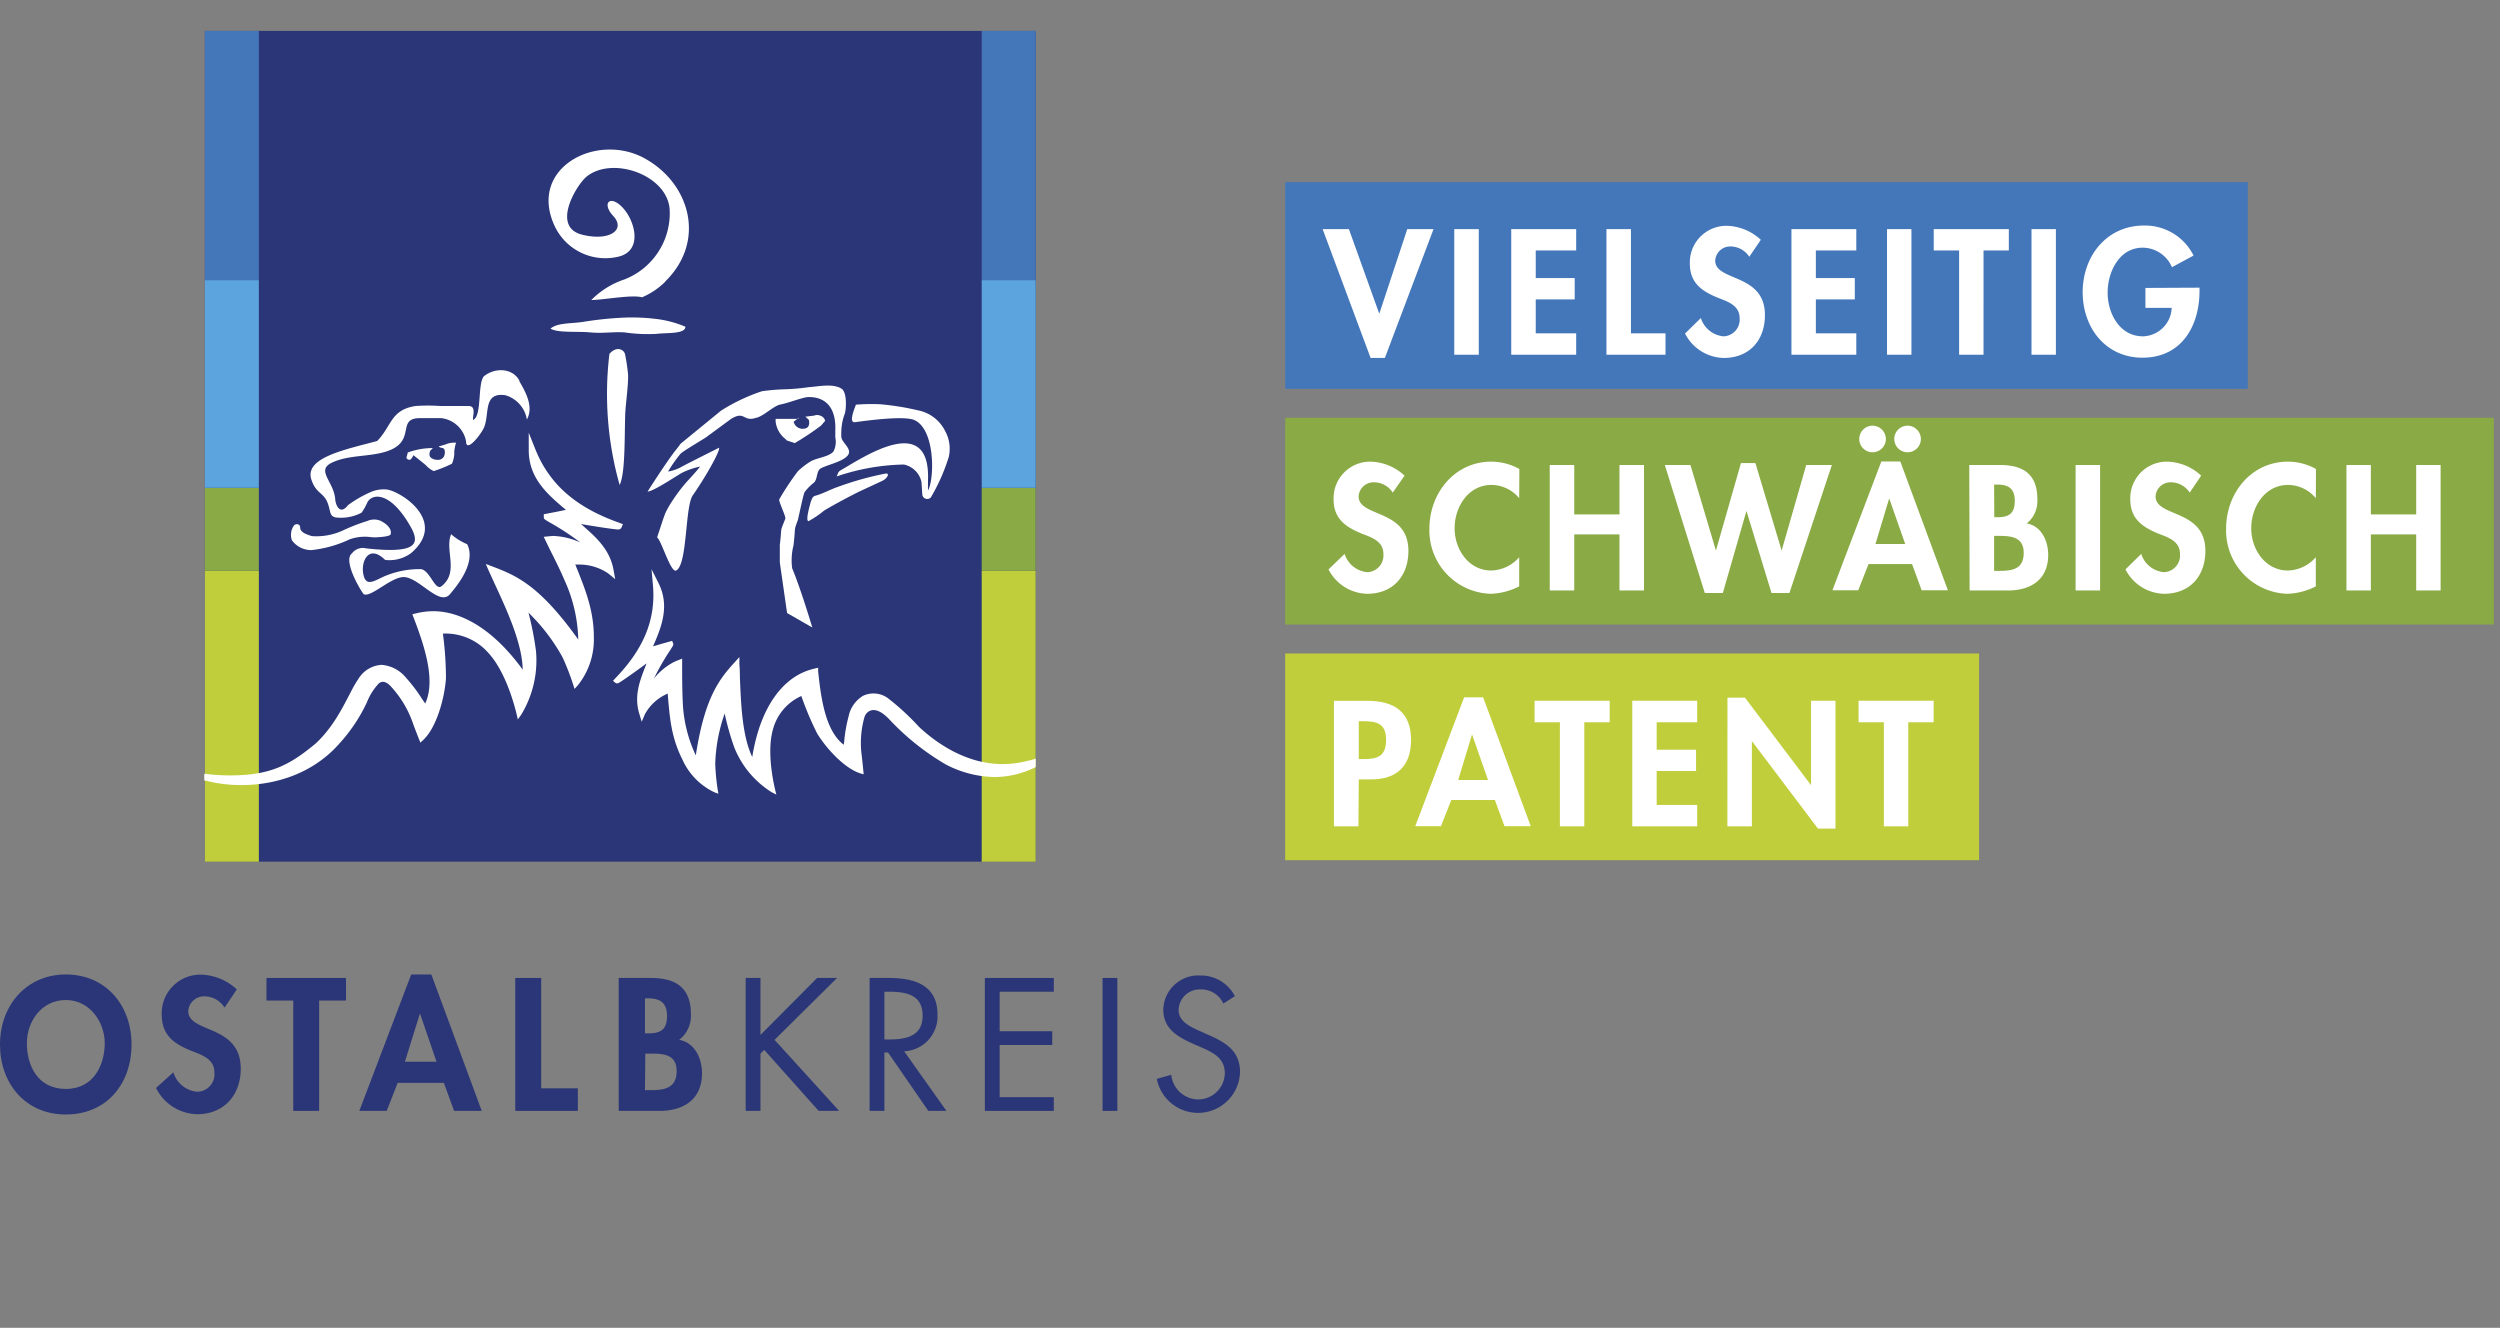 <?xml version="1.0" encoding="UTF-8" standalone="no"?>
<svg
   id="Ebene_1"
   data-name="Ebene 1"
   viewBox="0 0 285.677 151.732"
   version="1.1"
   sodipodi:docname="logo_auftrag.svg"
   width="285.677"
   height="151.732"
   inkscape:version="1.2.2 (b0a8486541, 2022-12-01)"
   xmlns:inkscape="http://www.inkscape.org/namespaces/inkscape"
   xmlns:sodipodi="http://sodipodi.sourceforge.net/DTD/sodipodi-0.dtd"
   xmlns="http://www.w3.org/2000/svg"
   xmlns:svg="http://www.w3.org/2000/svg">
  <rect x="0" y="0" width="285.677" height="151.732" fill="#808080" stroke="none"/>
  <sodipodi:namedview
     id="namedview83"
     pagecolor="#505050"
     bordercolor="#eeeeee"
     borderopacity="1"
     inkscape:showpageshadow="0"
     inkscape:pageopacity="0"
     inkscape:pagecheckerboard="0"
     inkscape:deskcolor="#505050"
     showgrid="false"
     inkscape:zoom="2.8303212"
     inkscape:cx="131.78716"
     inkscape:cy="-22.258958"
     inkscape:window-width="2560"
     inkscape:window-height="1377"
     inkscape:window-x="1912"
     inkscape:window-y="-8"
     inkscape:window-maximized="1"
     inkscape:current-layer="Ebene_1" />
  <defs
     id="defs4">
    <style
       id="style2">.cls-1{fill:#2a3677;}.cls-2{fill:#4477ba;}.cls-3{fill:#89aa44;}.cls-4{fill:#5ca4dd;}.cls-5{fill:#c0ce3b;}.cls-6{fill:#fff;}</style>
  </defs>
  <path
     class="cls-1"
     d="m 7.52,127.353 c -4.63,0 -7.52,-3.55 -7.52,-8 0,-4.45 3,-8 7.52,-8 4.52,0 7.51,3.46 7.51,8 0,4.54 -2.88,8 -7.51,8 m 0,-13.08 c -2.8,0 -4.45,2.48 -4.45,4.93 0,2.45 1.16,5.23 4.45,5.23 3.29,0 4.45,-2.89 4.45,-5.23 0,-2.34 -1.65,-4.93 -4.45,-4.93"
     id="path6" />
  <path
     class="cls-1"
     d="m 25.64,115.103 a 2.72,2.72 0 0 0 -2.27,-1.25 1.81,1.81 0 0 0 -1.86,1.68 c 0,2.56 6,1.49 6,6.59 0,3 -1.9,5.2 -5,5.2 a 5.38,5.38 0 0 1 -4.68,-3 l 1.98,-1.79 a 3.12,3.12 0 0 0 2.74,2.22 2,2 0 0 0 1.95,-2.2 c 0,-1.57 -1.45,-2 -2.64,-2.48 -2,-0.8 -3.38,-1.79 -3.38,-4.15 a 4.42,4.42 0 0 1 4.43,-4.55 6.23,6.23 0 0 1 4.15,1.69 l -1.39,2.06"
     id="path8" />
  <polyline
     class="cls-1"
     points="172.64 108.22 172.64 110.8 175.7 110.8 175.7 123.41 178.66 123.41 178.66 110.8 181.73 110.8 181.73 108.22 172.64 108.22"
     id="polyline10"
     transform="translate(-142.19,3.533)" />
  <path
     class="cls-1"
     d="m 46.99,111.353 -5.93,15.59 h 3.13 l 1.25,-3.2 h 5.28 l 1.17,3.2 h 3.16 l -5.76,-15.59 h -2.3 m 1,4.45 v 0 l 1.89,5.52 h -3.61 z"
     id="path12" />
  <polyline
     class="cls-1"
     points="201.07 108.22 201.07 123.41 208.22 123.41 208.22 120.83 204.03 120.83 204.03 108.22 201.07 108.22"
     id="polyline14"
     transform="translate(-142.19,3.533)" />
  <path
     class="cls-1"
     d="m 70.7,111.753 h 3.69 c 2.82,0 4.56,1.11 4.56,4.13 a 3.46,3.46 0 0 1 -1.34,2.94 c 1.8,0.33 2.61,2.14 2.61,3.81 0,3 -2.1,4.31 -4.86,4.31 H 70.7 v -15.19 m 3,6.33 h 0.36 c 1.45,0 2.16,-0.43 2.16,-2 0,-1.57 -0.89,-2 -2.14,-2 H 73.7 Z m 0,6.49 h 0.62 c 1.59,0 3,-0.21 3,-2.18 0,-1.97 -1.61,-2 -3.1,-2 h -0.48 z"
     id="path16" />
  <polyline
     class="cls-1"
     points="235.56 108.22 229.09 114.73 229.09 108.22 227.4 108.22 227.4 123.41 229.09 123.41 229.09 116.86 229.52 116.44 235.74 123.41 238.08 123.41 230.7 115.29 237.84 108.22 235.56 108.22"
     id="polyline18"
     transform="translate(-142.19,3.533)" />
  <path
     class="cls-1"
     d="m 101.06,126.943 h -1.69 v -15.19 h 2.2 c 2.88,0 5.56,0.77 5.56,4.19 a 4,4 0 0 1 -3.81,4.19 l 4.83,6.81 h -2.07 l -4.6,-6.67 h -0.42 v 6.67 m 0,-8.16 h 0.53 c 1.91,0 3.84,-0.36 3.84,-2.72 0,-2.36 -1.83,-2.74 -3.86,-2.74 h -0.51 z"
     id="path20" />
  <polyline
     class="cls-1"
     points="254.73 108.22 254.73 123.41 262.61 123.41 262.61 121.84 256.42 121.84 256.42 115.88 262.43 115.88 262.43 114.31 256.42 114.31 256.42 109.79 262.61 109.79 262.61 108.22 254.73 108.22"
     id="polyline22"
     transform="translate(-142.19,3.533)" />
  <rect
     class="cls-1"
     x="125.99"
     y="111.753"
     width="1.69"
     height="15.19"
     id="rect24" />
  <path
     class="cls-1"
     d="m 139.81,114.713 a 2.78,2.78 0 0 0 -2.62,-1.65 2.41,2.41 0 0 0 -2.51,2.36 c 0,1.31 1.35,1.91 2.37,2.37 l 1,0.45 c 2,0.86 3.65,1.85 3.65,4.27 a 4.8,4.8 0 0 1 -9.51,0.77 l 1.65,-0.47 a 3.13,3.13 0 0 0 3,2.82 3.05,3.05 0 0 0 3.12,-3 c 0,-1.77 -1.39,-2.38 -2.8,-3 l -0.92,-0.4 c -1.77,-0.81 -3.31,-1.72 -3.31,-3.89 a 4,4 0 0 1 4.25,-3.87 4.35,4.35 0 0 1 3.93,2.36 l -1.35,0.86"
     id="path26" />
  <rect
     class="cls-1"
     x="23.41"
     width="94.94"
     height="94.93"
     id="rect28"
     y="3.533" />
  <rect
     class="cls-2"
     x="23.41"
     width="6.17"
     height="28.48"
     id="rect30"
     y="3.533" />
  <rect
     class="cls-3"
     x="23.41"
     y="55.743"
     width="6.17"
     height="9.49"
     id="rect32" />
  <rect
     class="cls-4"
     x="23.41"
     y="32.013"
     width="6.17"
     height="23.73"
     id="rect34" />
  <rect
     class="cls-5"
     x="23.41"
     y="65.243"
     width="6.17"
     height="33.23"
     id="rect36" />
  <rect
     class="cls-2"
     x="112.18"
     width="6.17"
     height="28.48"
     id="rect38"
     y="3.533" />
  <rect
     class="cls-3"
     x="112.18"
     y="55.743"
     width="6.17"
     height="9.49"
     id="rect40" />
  <rect
     class="cls-4"
     x="112.18"
     y="32.013"
     width="6.17"
     height="23.73"
     id="rect42" />
  <rect
     class="cls-5"
     x="112.18"
     y="65.243"
     width="6.17"
     height="33.23"
     id="rect44" />
  <path
     class="cls-6"
     d="m 59.37,43.533 c -0.79,-1.53 -2.83,-1.54 -4.07,-0.54 -0.76,0.84 -0.19,4.57 -1.25,5 -0.05,-0.5 0.41,-1.6 -0.52,-1.6 h -3.25 a 19.84,19.84 0 0 0 -2.78,0 c -2.88,0.43 -2.73,2.3 -4.4,4 -3.71,1 -8.37,1.91 -7.51,4.44 0.62,1.8 1.54,1.32 2,3.11 0.21,0.84 0.2,1 0.72,1.18 a 5.12,5.12 0 0 0 3,-0.53 6.43,6.43 0 0 0 0.68,-1.21 c 0.56,-1 2.62,-1.27 4.94,2.82 1.2,2.12 0.41,3.06 -5.09,2.46 a 1.55,1.55 0 0 0 -1.62,0.57 c -1,0.74 0.71,3.82 1.33,4.66 0.81,0.44 3.11,-1.95 4.57,-1.95 1.76,0 4.11,3.42 5.31,1.94 0.62,-0.75 3.06,-3.53 1.95,-5.7 a 6.53,6.53 0 0 1 -1.83,-1.14 c -0.76,1.83 0.94,4.33 -1.09,5.94 -0.75,0.59 -1.3,-1.79 -2.36,-1.95 a 10.37,10.37 0 0 0 -3.88,0.7 c -1.2,0.46 -2.19,1.33 -2.6,0.25 -0.55,-1.47 0.36,-4 2.39,-2 a 4.18,4.18 0 0 0 2.94,-0.76 c 4.16,-3.53 -0.86,-6.92 -2.68,-7.28 a 3.78,3.78 0 0 0 -2.12,0.38 13.29,13.29 0 0 0 -2.38,1.4 c -0.94,1.22 -1.42,-0.06 -1.46,-0.64 -0.14,-2.06 -2.26,-3.33 -0.37,-4.22 1.89,-0.89 4.12,-0.64 6.11,-1.24 3.69,-1.12 1.13,-3.85 3.94,-3.84 1.31,0 1.13,0 2.45,0 a 3.26,3.26 0 0 1 2.82,2.66 c 0,1.28 1.54,-0.57 2,-1.49 0.75,-1.5 -0.16,-4.18 2.49,-3.79 a 3.48,3.48 0 0 1 2.46,2.78 c 0.76,-1.42 -0.05,-3 -0.87,-4.39"
     id="path46" />
  <path
     class="cls-6"
     d="m 108.04,49.333 a 4.4,4.4 0 0 0 -3.12,-2.44 30.46,30.46 0 0 0 -4.36,-0.7 22.92,22.92 0 0 0 -2.76,0.05 c -0.05,0.23 -0.92,2.11 -0.09,2 0.83,-0.11 5.38,-0.77 6.71,-0.27 2.47,1 2.38,6.76 1.62,8.08 v -1.09 c 0.36,-8.14 -7.72,-2.48 -10.1,-1.15 l -0.15,0.18 -0.18,0.45 a 25,25 0 0 1 7.69,-1.36 2.61,2.61 0 0 1 2,2 l 0.09,1.4 a 0.56,0.56 0 0 0 0.61,0.53 0.55,0.55 0 0 0 0.36,-0.16 21.61,21.61 0 0 0 2.06,-4.65 4.21,4.21 0 0 0 -0.36,-2.84"
     id="path48" />
  <path
     class="cls-6"
     d="m 101.2,54.113 a 35.51,35.51 0 0 0 -5.5,1.54 c -0.87,0.3 -1.66,0.76 -2.55,1 -0.33,0.08 -0.41,0.47 -0.52,0.74 -0.13,0.52 -0.6,2.12 -0.24,2.16 a 10.87,10.87 0 0 0 1.77,-1.2 c 1.05,-0.65 3.47,-1.92 4.09,-2.21 l 2.56,-1.19 c 0.55,-0.25 0.94,-0.91 0.37,-0.84"
     id="path50" />
  <path
     class="cls-6"
     d="m 91.21,47.863 h -2.58 v 0.29 a 2.92,2.92 0 0 0 1.11,2 l 0.17,0.18 0.91,0.3 a 31.31,31.31 0 0 0 3,-2 l 0.45,-0.52 v -0.11 a 0.85,0.85 0 0 0 -0.55,-0.51 0.91,0.91 0 0 0 -0.69,0 l -1,0.12 0.41,0.38 c 0,0.13 0.22,0.95 -0.62,1 a 1.05,1.05 0 0 1 -1.13,-0.8 l 0.61,-0.48"
     id="path52" />
  <path
     class="cls-6"
     d="m 95.99,44.313 c -1.05,-0.47 -2.37,-0.16 -3.58,-0.07 a 23.74,23.74 0 0 1 -2.71,0.24 23.94,23.94 0 0 0 -2.62,0.22 21.28,21.28 0 0 0 -4.67,2.21 l -4.6,3.76 -0.08,0.08 c -0.09,0.14 -0.3,0.42 -0.55,0.73 -0.95,1.19 -3.19,4.69 -3.18,4.69 0.66,0 3.48,-1.92 4,-2.18 a 8.9,8.9 0 0 1 2,-0.68 c -0.35,0.46 -1,1.19 -1.54,1.76 a 20.23,20.23 0 0 0 -1.73,2.31 10.33,10.33 0 0 0 -0.74,1.34 c -0.08,0.25 -0.17,0.48 -0.24,0.68 l -0.66,2 c 0.52,0.44 1.56,4.08 2.17,3.79 1.31,-0.62 1,-7.31 1.91,-8.6 1.29,-1.83 3.13,-5 3,-5.43 0,0 -4,2 -4.49,2.29 a 4.8,4.8 0 0 1 -1.34,0.43 15.47,15.47 0 0 1 1.4,-2 c 0.24,-0.31 2.95,-1.87 3.06,-2 l 2.72,-2 c 1.6,-1 1.39,0.35 2.84,-0.13 0.81,-0.12 2,-1.35 2.78,-1.52 1,-0.2 2.2,-0.7 3.07,-0.85 1.12,-0.08 3.4,0.25 3.24,3.87 0,0.23 0,0.48 0,0.73 a 2.41,2.41 0 0 1 -0.2,1.59 c -0.47,0.62 -1.89,0.74 -2.58,1.13 a 8.65,8.65 0 0 0 -1.49,1.14 31.32,31.32 0 0 0 -2.13,3.21 c -0.13,0.16 0.79,2 0.69,2.22 -0.67,1.71 -0.35,0.67 -0.63,3 v 2 l 0.83,5.78 2.88,1.65 c 0,0 -1.26,-4.27 -2.3,-6.77 a 6.92,6.92 0 0 1 0.15,-2.59 c 0.28,-2.31 0,-1.57 0.49,-2.88 0.07,-0.21 0.65,-3.07 0.79,-3.24 a 5.65,5.65 0 0 1 1.06,-1.07 c 0.43,-0.39 0.26,-1.33 0.78,-1.63 0.71,-0.4 2.53,-0.76 3.09,-1.49 0.56,-0.73 -0.69,-1.43 -0.74,-2.1 a 5.23,5.23 0 0 1 0,-0.68 6.19,6.19 0 0 1 0.4,-2 c 0.18,-0.58 0.26,-2.56 -0.44,-2.87"
     id="path54" />
  <path
     class="cls-6"
     d="m 76.01,32.173 c 4.68,-4.57 2.89,-11.1 -2.21,-14 -5.52,-3.18 -13.6,1 -10.38,7.74 a 6.39,6.39 0 0 0 7.09,3.45 c 3,-0.57 2.1,-4.08 0.65,-5.63 -1.45,-1.55 -2.44,-0.51 -1.09,0.94 1.51,1.62 -0.5,2.94 -3.6,2.13 -3.53,-0.93 -0.51,-5.77 0.56,-6.62 3,-2.42 9.4,-0.13 9.5,3.91 a 8.12,8.12 0 0 1 -5.18,7.84 9.54,9.54 0 0 0 -3.78,2.35 c 1.34,0 4.6,-0.64 5.8,-0.31 a 8.57,8.57 0 0 0 2.64,-1.77"
     id="path56" />
  <path
     class="cls-6"
     d="m 62.93,37.533 c 0.79,-0.67 2.42,-0.54 3.76,-0.76 a 39.15,39.15 0 0 1 4.08,-0.45 22.32,22.32 0 0 1 4,0.1 12.34,12.34 0 0 1 3.55,0.91 c 0,0.87 -2.17,0.67 -3.31,0.82 a 18.32,18.32 0 0 1 -3.64,-0.17 c -1.26,-0.09 -2.52,0.14 -3.93,0 -1.41,-0.14 -3.74,0.08 -4.53,-0.43"
     id="path58" />
  <path
     class="cls-6"
     d="m 70.81,55.433 a 38.21,38.21 0 0 1 -1.17,-15 c 0.9,-1 1.74,-0.42 1.8,0.12 a 21.92,21.92 0 0 1 0.33,2.24 c 0.05,1.23 -0.29,3.38 -0.33,4.62 -0.08,2.84 0,6.71 -0.63,8"
     id="path60" />
  <path
     class="cls-6"
     d="m 34.38,60.533 c 0.12,0.36 0.75,0.57 1.26,0.73 a 7.25,7.25 0 0 0 3.74,-0.74 23,23 0 0 1 2.62,-1 1.89,1.89 0 0 1 1.51,0 c 0.8,0.41 1.32,1 1.11,1.58 -0.11,0.09 -0.38,0.22 -1.37,0.28 a 4.67,4.67 0 0 1 -0.83,0 5.19,5.19 0 0 0 -2.47,0.25 13.56,13.56 0 0 1 -4.39,1.23 2.74,2.74 0 0 1 -2.2,-1.12 1.86,1.86 0 0 1 0.24,-1.71 0.48,0.48 0 0 1 0.44,-0.12 c 0.37,0.11 0.19,0.46 0.34,0.68"
     id="path62" />
  <path
     class="cls-6"
     d="m 51.92,51.733 a 3.4,3.4 0 0 1 -0.22,1.13 l -0.06,0.13 a 15.63,15.63 0 0 1 -2.08,0.84 2.85,2.85 0 0 1 -0.83,-0.6 c -0.17,-0.2 -1.4,-1.13 -1.48,-1.22 -0.19,0.37 -0.32,0.53 -0.46,0.53 -0.14,0 -0.41,-0.12 -0.32,-0.35 a 3.19,3.19 0 0 0 0.12,-0.48 8.17,8.17 0 0 1 2.85,-0.51 c 0,0.08 -0.27,0.26 -0.29,0.33 -0.02,0.07 -0.16,0.41 0,0.67 a 1.08,1.08 0 0 0 0.81,0.34 0.75,0.75 0 0 0 0.84,-0.58 1,1 0 0 0 0,-0.53 c -0.07,-0.35 -0.48,-0.17 -0.67,-0.43 0.09,0 0.81,-0.22 0.89,-0.26 a 2.41,2.41 0 0 1 0.92,-0.16 h 0.18 a 4.47,4.47 0 0 0 -0.22,1.16"
     id="path64" />
  <path
     class="cls-6"
     d="m 70.81,59.753 c -5,-1.75 -8.05,-4.43 -9.65,-8.45 l -0.74,-1.86 v 2 c 0,3.21 2.15,5.06 4.25,6.82 l -1.18,0.24 -1.35,0.26 v 0.33 c 0,0.22 0.07,0.25 0.7,0.62 a 30.72,30.72 0 0 1 3.48,2.28 8.11,8.11 0 0 0 -3.08,-0.75 c -0.19,0 -1.11,0.1 -1.11,0.1 l 0.23,0.47 c 0.24,0.5 0.48,1 0.72,1.47 0.5,1 1,2 1.42,3 a 17.34,17.34 0 0 1 1.58,6.8 c -4.35,-6.1 -7,-7.29 -9.73,-8.32 l -0.84,-0.32 0.36,0.83 0.71,1.55 c 1.39,3 3.1,6.74 3.15,9.7 -4.21,-5.78 -8.16,-6.68 -10.2,-6.68 a 8.16,8.16 0 0 0 -2,0.25 l -0.41,0.1 0.15,0.4 c 1.39,3.61 2.49,7.28 1.32,9.8 l -0.39,-0.57 a 17.66,17.66 0 0 0 -1.79,-2.36 4,4 0 0 0 -2.81,-1.49 3.34,3.34 0 0 0 -2.68,1.66 c -1.11,1.59 -2.16,4.82 -4.85,7.33 -2.87,2.37 -5.07,3.66 -9.8,3.64 a 21.67,21.67 0 0 1 -2.93,-0.19 v 0.79 h 0.18 c 4.12,1.11 10.95,0.71 15.3,-4.28 a 18.75,18.75 0 0 0 3.09,-4.63 6.85,6.85 0 0 1 1.37,-2.19 c 0.45,-0.38 0.92,-0.15 1.36,0.31 a 11.87,11.87 0 0 1 2.54,4.22 c 0.34,0.95 0.86,2.23 0.86,2.23 l 0.34,-0.32 c 1.47,-1.39 2.4,-4.62 2.58,-7 a 39,39 0 0 0 -0.35,-5.14 6.5,6.5 0 0 1 5.2,2.21 c 2.39,2.61 3.36,7.6 3.36,7.6 l 0.38,-0.53 a 11.93,11.93 0 0 0 1.7,-7.27 35.4,35.4 0 0 0 -0.86,-4.4 21.54,21.54 0 0 1 3.9,5.11 28.43,28.43 0 0 1 1.36,3.6 l 0.37,-0.4 a 8.39,8.39 0 0 0 1.84,-5.5 c 0,-3.11 -1,-5.53 -2.12,-8.31 h 0.37 a 5.85,5.85 0 0 1 3.4,1.02 l 0.79,0.65 -0.18,-1 c -0.4,-2.33 -1.92,-3.7 -3.39,-5 l -0.33,-0.3 c 1.67,0.29 3.84,0.62 4.24,0.62 a 0.39,0.39 0 0 0 0.39,-0.25 l 0.15,-0.36 -0.37,-0.13"
     id="path66" />
  <path
     class="cls-6"
     d="m 118.35,86.683 a 5.17,5.17 0 0 1 -0.73,0.22 h -0.05 a 11.42,11.42 0 0 1 -3,0.41 c -4.39,0 -7.88,-2.68 -9.58,-4.28 a 28.05,28.05 0 0 0 -3.54,-3.26 2.78,2.78 0 0 0 -2.83,-0.26 3.57,3.57 0 0 0 -1.65,2.35 16.76,16.76 0 0 0 -0.48,2.62 c 0,0.2 -0.05,0.41 -0.08,0.62 -2,-1.55 -2.57,-4.94 -2.92,-8.42 v -0.38 l -0.38,0.09 a 7.09,7.09 0 0 0 -1.67,0.6 c -1.63,0.83 -4.45,3.15 -5.48,9.51 -1.15,-2.4 -1.29,-6.07 -1.41,-9.08 q 0,-0.81 -0.06,-1.53 v -0.81 l -0.54,0.6 c -1.75,1.92 -3.42,4 -4.44,10.63 a 15.63,15.63 0 0 1 -1.49,-6.1 c -0.05,-1 -0.06,-2 -0.07,-3 0,-0.49 0,-1 0,-1.47 v -0.48 c 0,0 -0.77,0.3 -0.93,0.38 a 7.2,7.2 0 0 0 -2.29,1.89 27,27 0 0 1 1.87,-3.26 c 0.35,-0.55 0.38,-0.59 0.31,-0.77 l -0.1,-0.27 -1.19,0.33 -1,0.3 c 1,-2.27 1.92,-4.62 0.64,-7.21 l -0.81,-1.61 0.16,1.79 c 0.35,3.88 -1,7.28 -4.32,10.7 l -0.24,0.26 0.26,0.23 a 0.36,0.36 0 0 0 0.42,0 c 0.32,-0.17 1.93,-1.31 3.16,-2.22 l -0.15,0.37 c -0.64,1.66 -1.31,3.38 -0.68,5.41 l 0.27,0.89 0.36,-0.85 a 5.31,5.31 0 0 1 2.32,-2.23 2.37,2.37 0 0 1 0.29,-0.14 c 0.22,2.7 0.39,5 1.68,7.54 a 7.55,7.55 0 0 0 3.65,3.74 l 0.46,0.17 a 25.31,25.31 0 0 1 -0.36,-3.44 19,19 0 0 1 1.08,-5.73 30.45,30.45 0 0 0 1.1,3.88 10.69,10.69 0 0 0 4.28,5.12 l 0.53,0.27 c 0,0 -1.26,-4.4 -0.39,-7.47 a 5.82,5.82 0 0 1 3.24,-3.8 35.68,35.68 0 0 0 1.8,4.27 c 1.11,1.82 3.17,4 4.91,4.56 l 0.41,0.12 c 0,0 -0.11,-1.24 -0.22,-2.14 a 10.79,10.79 0 0 1 0.32,-4.42 c 0.18,-0.55 1.08,-1.6 2.88,0.33 a 28.45,28.45 0 0 0 6.4,5.1 12.38,12.38 0 0 0 5.58,1.44 10.5,10.5 0 0 0 4.56,-1.07 l 0.14,-0.07 v -1"
     id="path68" />
  <rect
     class="cls-2"
     x="146.86"
     y="20.813"
     width="110"
     height="23.62"
     id="rect70" />
  <rect
     class="cls-3"
     x="146.86"
     y="47.743"
     width="138.11"
     height="23.62"
     id="rect72" />
  <rect
     class="cls-5"
     x="146.86"
     y="74.673"
     width="79.29"
     height="23.62"
     id="rect74" />
  <path
     class="cls-6"
     d="m 218.06,82.533 h 2.9 v -2.46 h -8.58 v 2.46 h 2.89 v 11.89 h 2.79 z m -20.67,11.89 h 2.8 v -9.74 0 l 7.55,10 h 2 v -14.61 h -2.79 v 9.65 0 l -7.55,-10 h -2 z m -3.45,-11.89 v -2.46 h -7.42 v 14.35 h 7.42 v -2.44 h -4.63 v -3.88 h 4.5 v -2.43 h -4.5 v -3.14 z m -12.9,0 h 2.9 v -2.46 h -8.58 v 2.46 h 2.89 v 11.89 h 2.79 z m -11,6.6 h -3.41 l 1.58,-5.21 v 0 z m 0.78,2.28 1.1,3 h 3 l -5.44,-14.73 h -2.17 l -5.59,14.73 h 2.94 l 1.18,-3 z m -15.55,-9 h 0.49 c 1.56,0 2.63,0.26 2.63,2.11 0,1.85 -0.9,2.22 -2.55,2.22 h -0.57 z m 0,6.65 h 1.39 c 2.92,0 4.58,-1.48 4.58,-4.52 0,-3.26 -2,-4.46 -5,-4.46 h -3.81 v 14.34 h 2.8 z"
     id="path76" />
  <path
     class="cls-6"
     d="m 270.92,58.783 v -5.65 h -2.79 v 14.34 h 2.79 v -6.41 h 5.18 v 6.41 h 2.79 v -14.34 h -2.79 v 5.65 z m -6.27,-5.19 a 6.59,6.59 0 0 0 -3.2,-0.84 c -4.2,0 -7.07,3.59 -7.07,7.66 a 7.23,7.23 0 0 0 7,7.44 7.59,7.59 0 0 0 3.25,-0.85 v -3.33 a 4.39,4.39 0 0 1 -3.18,1.52 c -2.6,0 -4.2,-2.42 -4.2,-4.83 0,-2.41 1.54,-4.95 4.22,-4.95 a 4.14,4.14 0 0 1 3.16,1.52 z m -13.12,0.76 a 5.89,5.89 0 0 0 -3.92,-1.6 4.17,4.17 0 0 0 -4.18,4.3 c 0,2.22 1.35,3.15 3.19,3.92 1.12,0.43 2.49,0.85 2.49,2.33 a 1.91,1.91 0 0 1 -1.84,2.08 3,3 0 0 1 -2.59,-2.09 l -1.8,1.77 a 5.07,5.07 0 0 0 4.41,2.79 c 2.93,0 4.72,-2 4.72,-4.91 0,-4.81 -5.69,-3.8 -5.69,-6.22 a 1.7,1.7 0 0 1 1.75,-1.61 2.58,2.58 0 0 1 2.15,1.18 z m -11.55,-1.22 h -2.8 v 14.34 h 2.8 z m -12.11,2.24 h 0.36 c 1.18,0 2,0.38 2,1.85 0,1.47 -0.67,1.88 -2,1.88 h -0.34 z m -2.8,12.1 h 4.4 c 2.6,0 4.58,-1.25 4.58,-4.07 0,-1.58 -0.76,-3.29 -2.45,-3.59 a 3.3,3.3 0 0 0 1.21,-2.78 c 0,-2.86 -1.63,-3.9 -4.3,-3.9 h -3.48 z m 2.8,-6.24 h 0.45 c 1.41,0 2.93,0.08 2.93,1.94 0,1.86 -1.29,2.06 -2.79,2.06 h -0.59 z m -9.89,-12.59 a 1.52,1.52 0 1 0 1.52,1.52 1.53,1.53 0 0 0 -1.52,-1.52 m -4,0 a 1.52,1.52 0 1 0 1.52,1.52 1.53,1.53 0 0 0 -1.52,-1.52 m 3.73,13.52 h -3.4 l 1.57,-5.21 v 0 z m 0.78,2.29 1.1,3 h 3 l -5.44,-14.72 h -2.17 l -5.59,14.72 h 2.95 l 1.18,-3 z m -25.32,-11.32 h -2.93 l 4.57,14.63 h 2.06 l 2.7,-9.38 v 0 l 2.86,9.38 h 2.05 l 4.85,-14.63 h -2.93 l -2.81,9.78 v 0 l -3,-10 h -1.65 l -2.86,10 v 0 z m -13.28,5.65 v -5.65 h -2.8 v 14.34 h 2.8 v -6.41 h 5.17 v 6.41 h 2.8 v -14.34 h -2.8 v 5.65 z m -6.27,-5.19 a 6.62,6.62 0 0 0 -3.2,-0.84 c -4.2,0 -7.08,3.59 -7.08,7.66 a 7.23,7.23 0 0 0 7,7.44 7.63,7.63 0 0 0 3.26,-0.85 v -3.33 a 4.39,4.39 0 0 1 -3.18,1.52 c -2.61,0 -4.2,-2.42 -4.2,-4.83 0,-2.41 1.54,-4.95 4.22,-4.95 a 4.14,4.14 0 0 1 3.16,1.52 z m -13.12,0.76 a 5.91,5.91 0 0 0 -3.92,-1.6 4.18,4.18 0 0 0 -4.19,4.3 c 0,2.22 1.35,3.15 3.2,3.92 1.12,0.43 2.49,0.85 2.49,2.33 a 1.91,1.91 0 0 1 -1.84,2.08 3,3 0 0 1 -2.59,-2.09 l -1.84,1.77 a 5.09,5.09 0 0 0 4.41,2.79 c 2.93,0 4.72,-2 4.72,-4.91 0,-4.81 -5.69,-3.8 -5.69,-6.22 a 1.71,1.71 0 0 1 1.75,-1.61 2.55,2.55 0 0 1 2.15,1.18 z"
     id="path78" />
  <path
     class="cls-6"
     d="m 245.16,32.903 v 2.28 h 3 a 3.38,3.38 0 0 1 -3.27,3.25 c -2.7,0 -4.05,-2.64 -4.05,-5 0,-2.36 1.33,-5.13 4,-5.13 a 3.65,3.65 0 0 1 3.35,2.23 l 2.47,-1.33 a 6.19,6.19 0 0 0 -5.67,-3.43 c -4.28,0 -7,3.52 -7,7.61 0,4.09 2.64,7.49 6.83,7.49 4.45,0 6.52,-3.59 6.52,-7.64 v -0.36 z m -10.23,-6.72 h -2.79 v 14.35 h 2.79 z m -8.27,2.44 h 2.89 v -2.44 h -8.58 v 2.44 h 2.9 v 11.91 h 2.79 z m -8.24,-2.44 h -2.79 v 14.35 h 2.79 z m -6.3,2.44 v -2.44 h -7.41 v 14.35 h 7.41 v -2.44 h -4.62 v -3.88 h 4.45 v -2.44 h -4.45 v -3.15 z m -10.91,-1.22 a 5.91,5.91 0 0 0 -3.92,-1.6 4.18,4.18 0 0 0 -4.19,4.3 c 0,2.23 1.35,3.16 3.2,3.92 1.12,0.44 2.49,0.86 2.49,2.34 a 1.91,1.91 0 0 1 -1.84,2.07 3,3 0 0 1 -2.59,-2.09 l -1.81,1.77 a 5.09,5.09 0 0 0 4.42,2.79 c 2.92,0 4.71,-2 4.71,-4.9 0,-4.81 -5.68,-3.81 -5.68,-6.22 a 1.71,1.71 0 0 1 1.75,-1.62 2.57,2.57 0 0 1 2.14,1.18 z m -14.84,-1.22 h -2.8 v 14.35 h 6.75 v -2.44 h -3.95 z m -6.26,2.44 v -2.44 h -7.42 v 14.35 h 7.42 v -2.44 h -4.62 v -3.88 h 4.45 v -2.44 h -4.45 v -3.15 z m -11.13,-2.44 h -2.8 v 14.35 h 2.8 z m -14.84,0 h -3 l 5.48,14.72 h 1.63 l 5.56,-14.72 h -3 l -3.2,9.67 v 0 z"
     id="path80" />
</svg>
